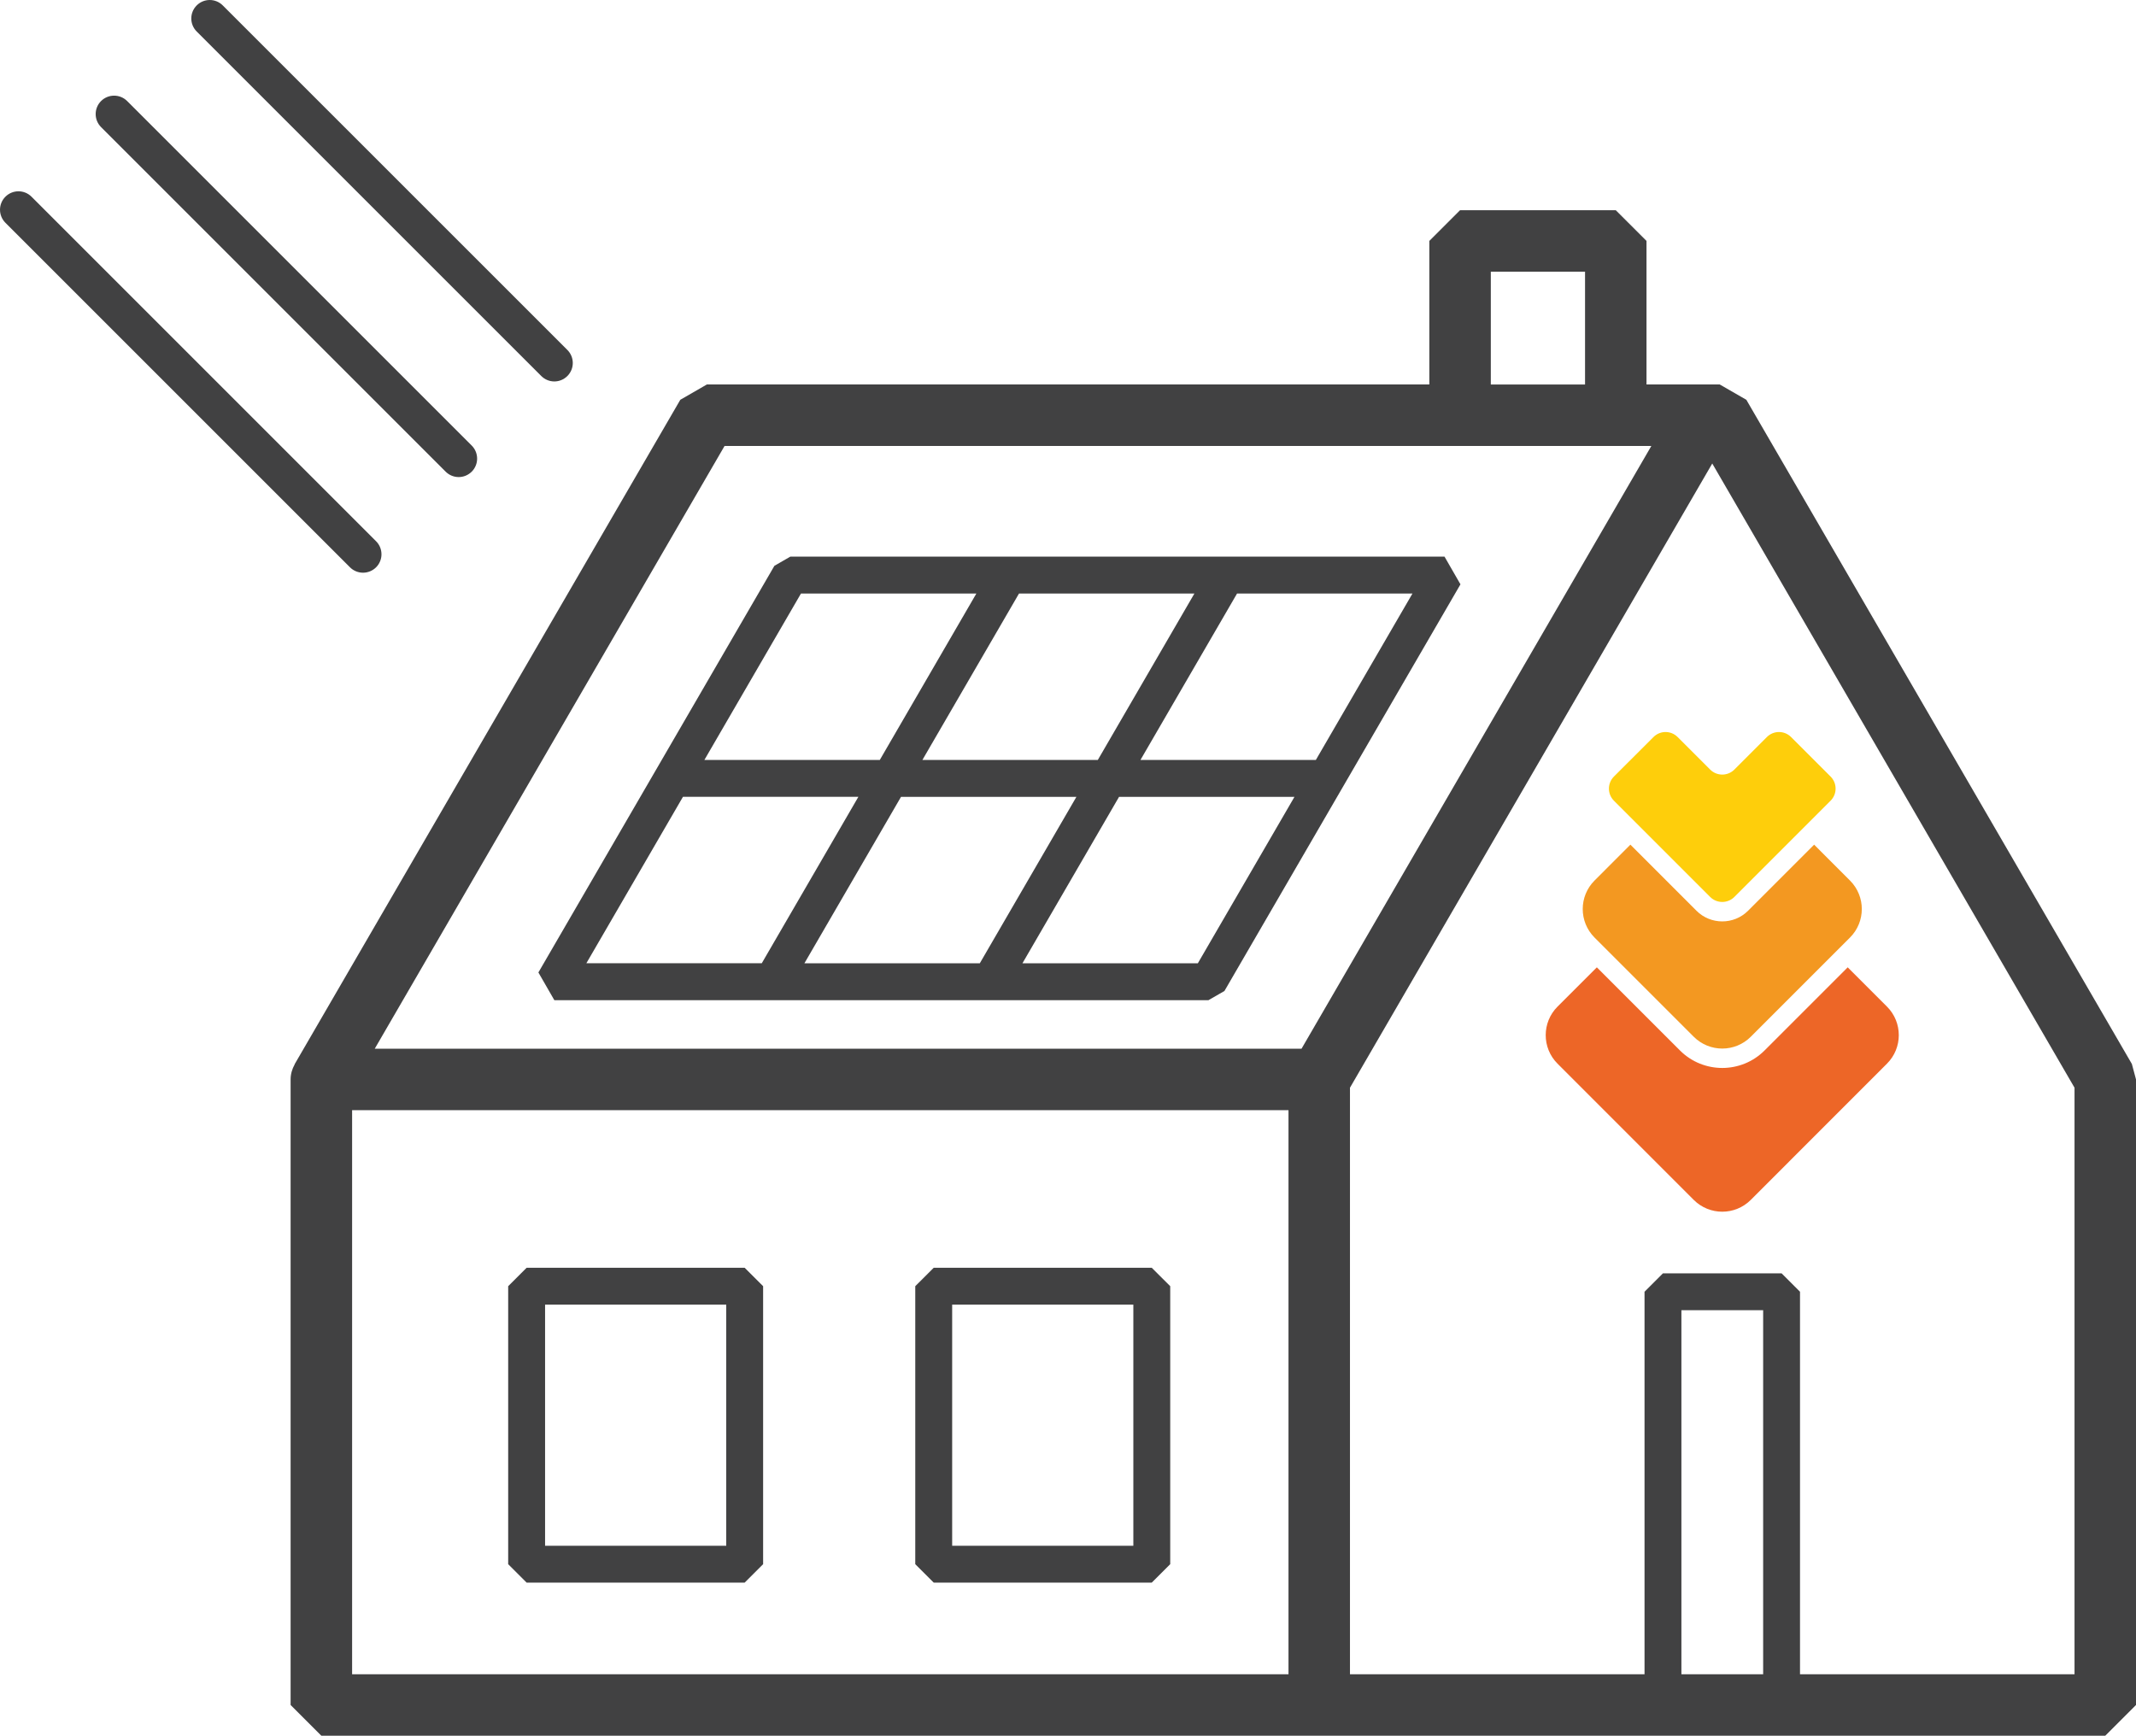 <?xml version="1.0" encoding="utf-8"?>
<!-- Generator: Adobe Illustrator 16.0.0, SVG Export Plug-In . SVG Version: 6.00 Build 0)  -->
<!DOCTYPE svg PUBLIC "-//W3C//DTD SVG 1.1//EN" "http://www.w3.org/Graphics/SVG/1.1/DTD/svg11.dtd">
<svg version="1.1" xmlns="http://www.w3.org/2000/svg" xmlns:xlink="http://www.w3.org/1999/xlink" x="0px" y="0px"
	 width="95.271px" height="77.425px" viewBox="0 0 95.271 77.425" enable-background="new 0 0 95.271 77.425" xml:space="preserve">
<g id="Layer_1">
</g>
<g id="Isolation_Mode">
	<path fill="#414142" d="M95.087,47.46L77.891,17.833l-1.186-0.683h-3.267v-6.404l-1.371-1.37h-6.944l-1.371,1.37v6.404H31.528
		l-1.185,0.683L13.148,47.46l-0.007,0.023c-0.11,0.197-0.179,0.424-0.179,0.666v27.904l1.371,1.371H93.9l1.371-1.371V48.149
		L95.087,47.46z M66.494,12.118h4.203v5.033h-4.203V12.118z M32.317,19.893h41.337L58.052,46.778H16.715L32.317,19.893z
		 M15.705,49.521H57.47v25.162H15.705V49.521z M78.641,74.683h-3.646v-16.24h3.646V74.683z M92.529,74.683H80.285V57.62
		l-0.822-0.822h-5.291L73.35,57.62v17.063H60.212V48.519l16.159-27.844l16.158,27.844V74.683z M8.773,1.405
		c-0.321-0.321-0.321-0.842,0-1.163c0.322-0.322,0.842-0.322,1.163,0L25.306,15.61c0.322,0.321,0.322,0.842,0,1.163
		c-0.16,0.16-0.371,0.242-0.581,0.242c-0.211,0-0.421-0.082-0.582-0.242L8.773,1.405z M4.508,5.67c-0.321-0.321-0.321-0.842,0-1.163
		c0.322-0.32,0.842-0.32,1.163,0L21.04,19.875c0.321,0.321,0.321,0.843,0,1.164c-0.161,0.16-0.371,0.241-0.582,0.241
		c-0.21,0-0.421-0.081-0.581-0.241L4.508,5.67z M15.611,25.306L0.242,9.937c-0.322-0.321-0.322-0.843,0-1.163
		c0.321-0.321,0.842-0.321,1.163,0l15.369,15.369c0.321,0.32,0.321,0.842,0,1.163c-0.161,0.159-0.371,0.24-0.582,0.24
		C15.981,25.546,15.771,25.465,15.611,25.306 M51.371,56.55h-9.725l-0.823,0.822v12.4l0.823,0.822h9.725l0.824-0.822v-12.4
		L51.371,56.55z M50.55,68.95h-8.081V58.194h8.081V68.95z M23.489,56.55l-0.823,0.822v12.4l0.823,0.822h9.725l0.823-0.822v-12.4
		l-0.823-0.822H23.489z M32.392,68.95h-8.08V58.194h8.08V68.95z M24.725,44.614h9.725h9.723c0.001,0,0.002,0,0.002,0
		c0.001,0,0.002,0,0.002,0H53.9l0.713-0.41L65.14,26.065l-0.711-1.236h-9.726h-9.727h-9.725l-0.711,0.41L24.014,43.378
		L24.725,44.614z M43.702,42.968h-7.823l4.309-7.424h7.823L43.702,42.968z M53.427,42.968h-7.823l4.309-7.424h7.824L53.427,42.968z
		 M58.69,33.899h-7.823l4.309-7.425H63L58.69,33.899z M53.274,26.474l-4.309,7.425h-7.824l4.31-7.425H53.274z M35.726,26.474h7.823
		l-4.308,7.425h-7.824L35.726,26.474z M30.462,35.543h7.824l-4.309,7.424h-7.824L30.462,35.543z"/>
	<path fill="#ED6627" d="M84.164,44.901l-1.752-1.752l-3.709,3.709c-1.039,1.039-2.731,1.039-3.771,0l-3.709-3.709l-1.753,1.752
		c-0.703,0.703-0.703,1.844,0,2.545l6.074,6.076c0.703,0.703,1.843,0.703,2.546,0l6.073-6.076
		C84.867,46.745,84.867,45.604,84.164,44.901"/>
	<path fill="#FECE0B" d="M81.649,34.639l-1.763-1.763c-0.299-0.298-0.78-0.298-1.078,0l-1.452,1.452
		c-0.298,0.298-0.78,0.297-1.078,0l-1.452-1.452c-0.298-0.298-0.779-0.298-1.076,0l-1.765,1.763c-0.297,0.299-0.297,0.78,0,1.077
		l4.293,4.294c0.298,0.297,0.78,0.297,1.078,0l4.293-4.294C81.947,35.419,81.947,34.938,81.649,34.639"/>
	<path fill="#F39821" d="M71.121,41.821l4.424,4.424c0.703,0.703,1.842,0.703,2.545,0l4.424-4.424c0.703-0.703,0.703-1.842,0-2.544
		l-1.599-1.6l-2.946,2.947c-0.635,0.635-1.668,0.635-2.303,0l-2.946-2.947l-1.599,1.6C70.418,39.979,70.418,41.118,71.121,41.821"/>
</g>
</svg>
